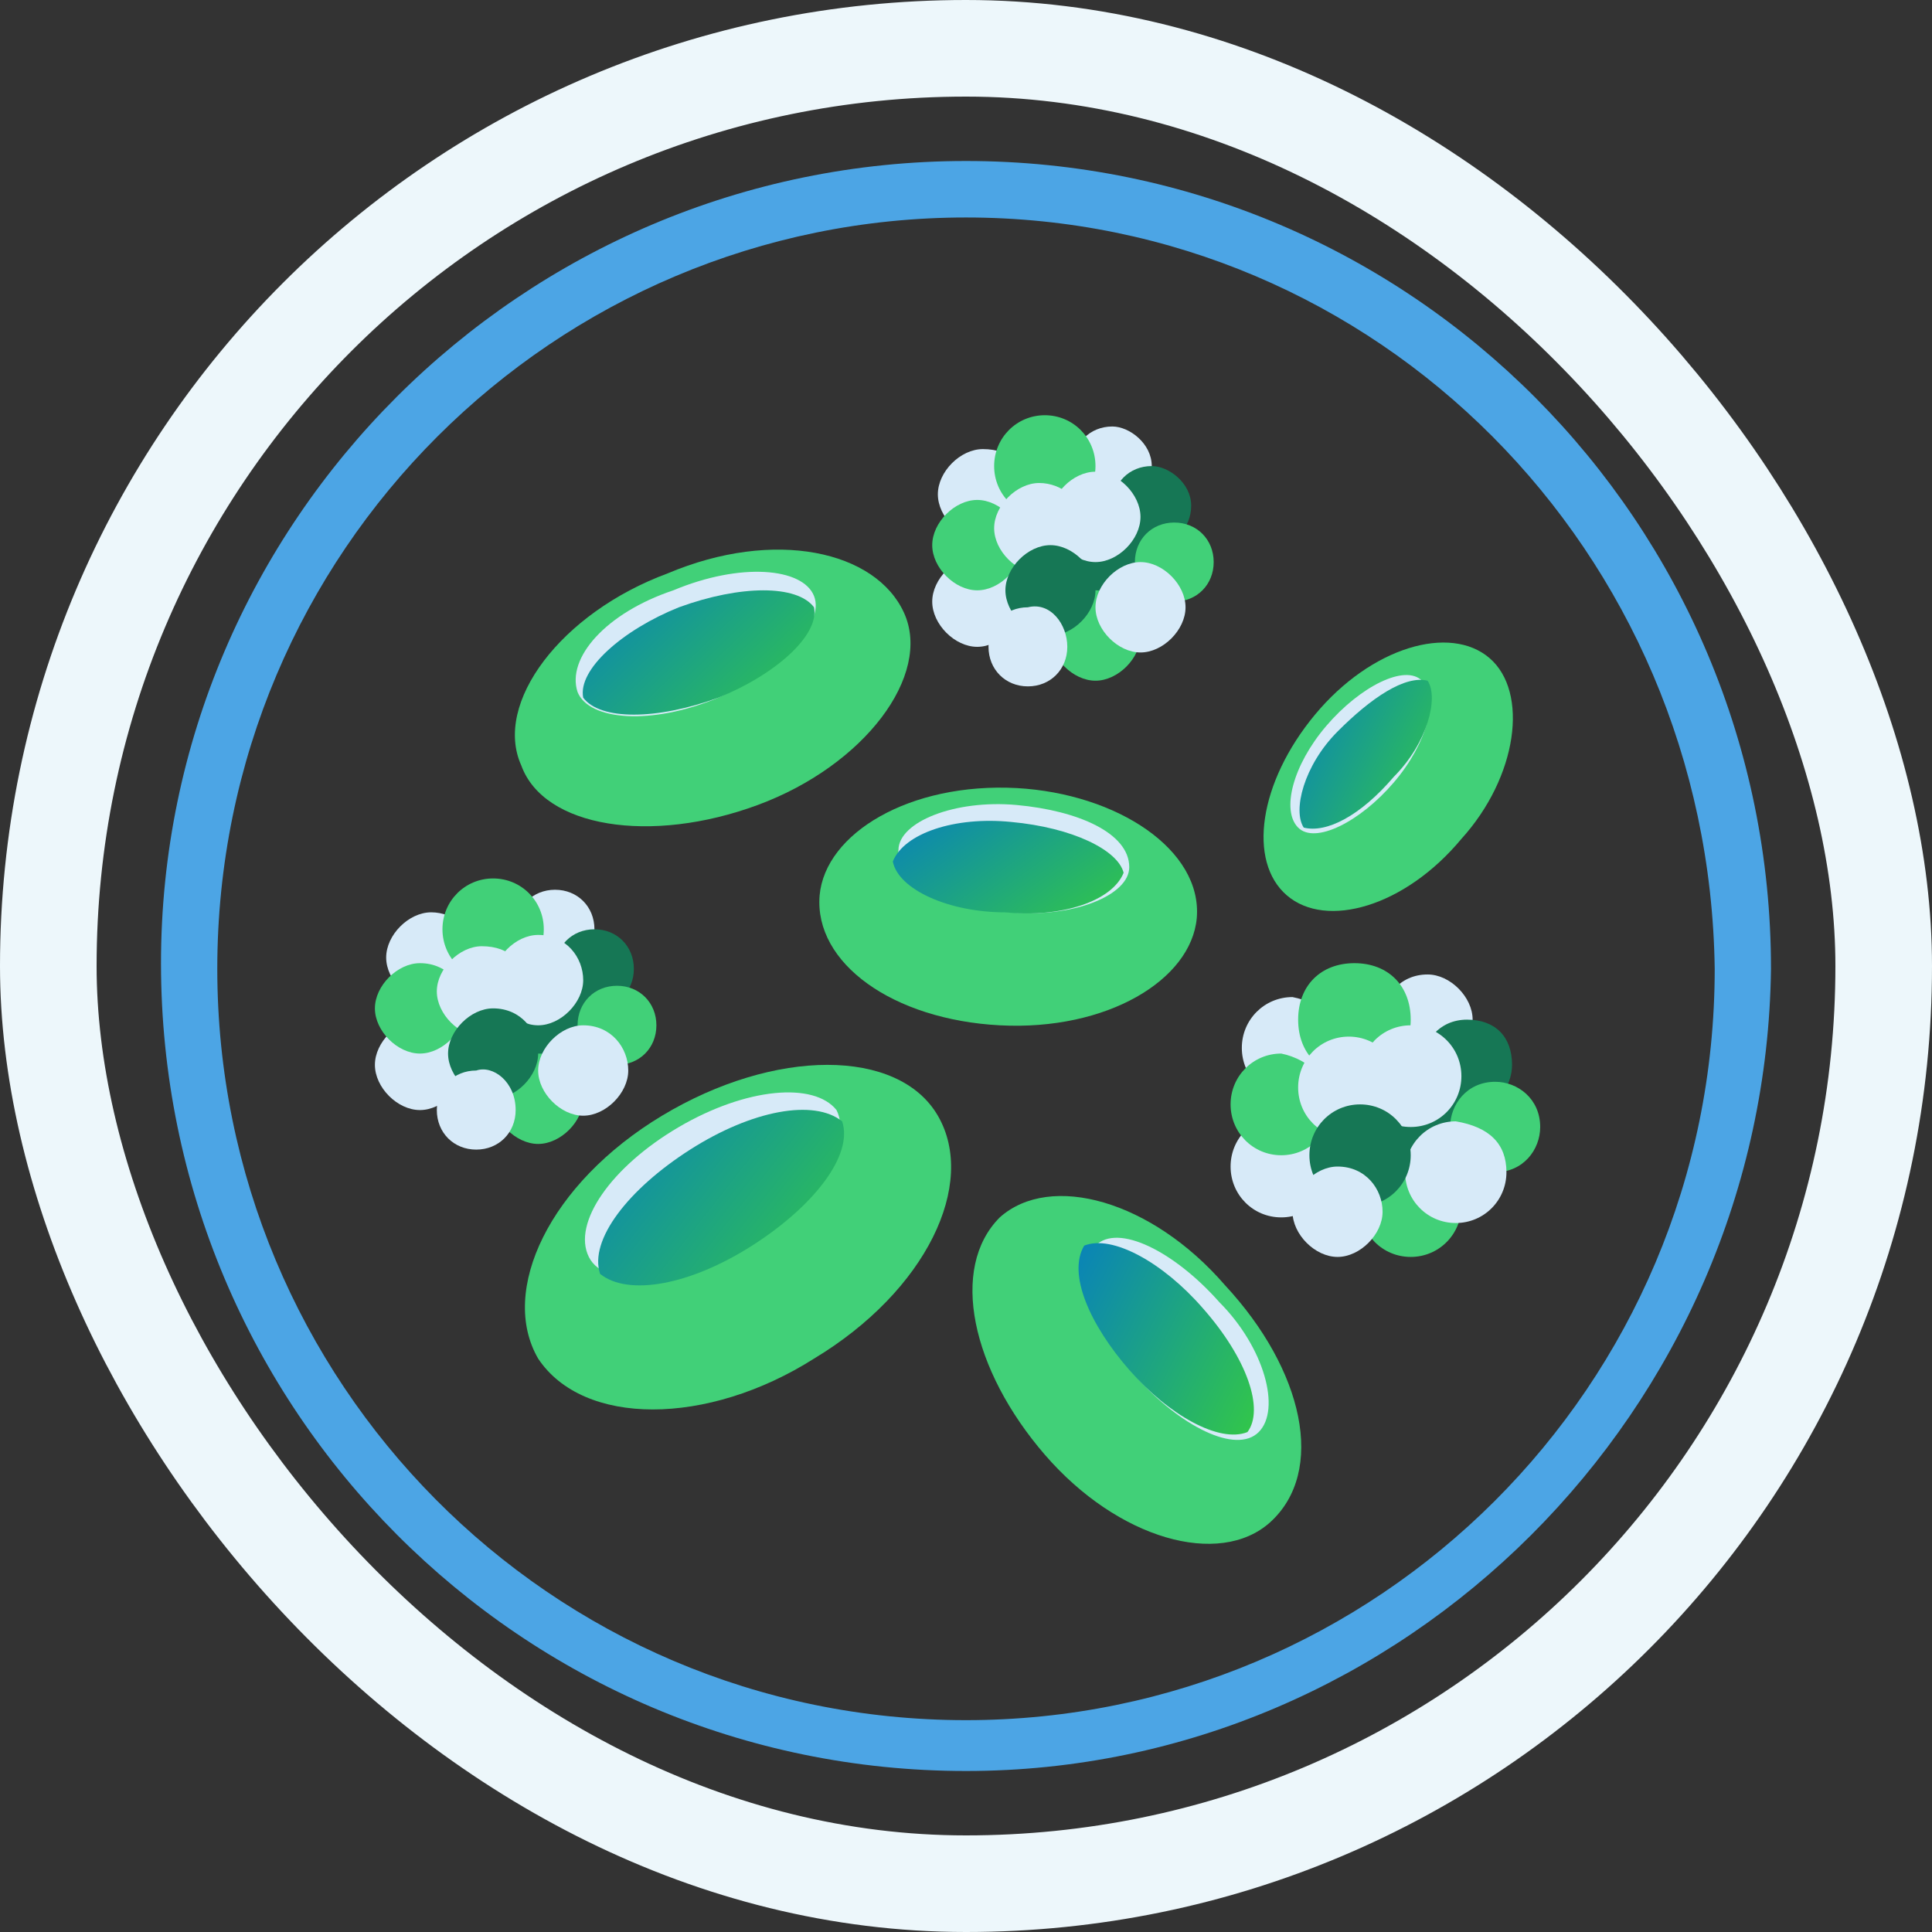 <svg width="60" height="60" viewBox="0 0 60 60" fill="none" xmlns="http://www.w3.org/2000/svg">
<rect x="0" y="0" width="60" height="60" fill="#333333" stroke="none"/>
<path d="M30 55C16.189 55 5 43.772 5 29.912C5 16.228 16.189 5 30 5C43.811 5 55 16.228 55 30.088C54.825 43.772 43.636 55 30 55ZM30 6.754C17.238 6.754 6.748 17.105 6.748 30.088C6.748 42.895 17.063 53.421 30 53.421C42.762 53.421 53.252 43.07 53.252 30.088C53.077 17.105 42.762 6.754 30 6.754Z" fill="#4CA5E5"/>
<path d="M29.126 34.649C30.35 36.755 28.776 40.088 25.28 42.193C21.958 44.298 18.112 44.298 16.713 42.193C15.49 40.088 17.063 36.755 20.56 34.649C24.056 32.544 27.902 32.544 29.126 34.649Z" fill="#41D078"/>
<path d="M25.979 34.474C26.503 35.526 25.28 37.281 23.182 38.509C21.084 39.737 18.811 40.088 18.287 39.035C17.762 37.983 18.986 36.228 21.084 35C23.182 33.772 25.28 33.597 25.979 34.474Z" fill="#D7EAF8"/>
<path d="M21.433 35.702C19.51 36.93 18.287 38.509 18.636 39.562C19.51 40.263 21.433 39.912 23.357 38.684C25.279 37.456 26.503 35.877 26.154 34.825C25.279 34.123 23.357 34.474 21.433 35.702Z" fill="url(#paint0_linear_504_15965)"/>
<path d="M39.44 47.281C37.867 48.684 34.72 47.807 32.447 45.176C30.175 42.544 29.475 39.386 31.049 37.807C32.622 36.404 35.769 37.281 38.042 39.912C40.489 42.544 41.189 45.702 39.44 47.281Z" fill="#41D078"/>
<path d="M39.091 44.474C38.391 45.175 36.643 44.298 35.245 42.719C33.846 41.14 33.322 39.211 34.021 38.684C34.72 37.983 36.468 38.86 37.867 40.439C39.266 41.842 39.79 43.772 39.091 44.474Z" fill="#D7EAF8"/>
<path d="M37.343 40.614C36.119 39.211 34.545 38.334 33.671 38.684C33.147 39.562 33.846 41.141 35.07 42.544C36.294 43.948 37.867 44.825 38.741 44.474C39.266 43.772 38.741 42.193 37.343 40.614Z" fill="url(#paint1_linear_504_15965)"/>
<path d="M46.259 20.438C47.483 21.491 47.133 24.123 45.385 26.052C43.636 28.158 41.189 28.86 39.965 27.807C38.741 26.754 39.091 24.298 40.839 22.193C42.588 20.088 45.035 19.386 46.259 20.438Z" fill="#41D078"/>
<path d="M44.161 21.14C44.685 21.667 44.336 23.07 43.287 24.298C42.238 25.526 40.839 26.228 40.315 25.702C39.79 25.175 40.14 23.772 41.189 22.544C42.238 21.316 43.636 20.614 44.161 21.14Z" fill="#D7EAF8"/>
<path d="M41.538 22.719C40.489 23.772 40.14 25.175 40.489 25.702C41.189 25.877 42.238 25.351 43.287 24.123C44.336 23.07 44.685 21.666 44.336 21.14C43.636 20.965 42.587 21.666 41.538 22.719Z" fill="url(#paint2_linear_504_15965)"/>
<path d="M37.167 28.509C36.993 30.439 34.37 32.017 31.049 31.842C27.727 31.667 25.279 29.912 25.454 27.807C25.629 25.877 28.251 24.298 31.573 24.474C34.72 24.649 37.342 26.404 37.167 28.509Z" fill="#41D078"/>
<path d="M35.07 26.93C35.07 27.807 33.321 28.509 31.398 28.334C29.475 28.158 27.727 27.281 27.902 26.404C27.902 25.526 29.65 24.825 31.573 25C33.496 25.176 35.07 25.877 35.07 26.93Z" fill="#D7EAF8"/>
<path d="M31.398 25.526C29.65 25.351 28.077 25.877 27.727 26.755C27.902 27.632 29.475 28.334 31.224 28.334C32.972 28.509 34.545 27.983 34.895 27.105C34.72 26.404 33.322 25.702 31.398 25.526Z" fill="url(#paint3_linear_504_15965)"/>
<path d="M28.077 19.035C28.951 20.965 26.853 23.772 23.532 25C20.21 26.228 16.888 25.702 16.189 23.772C15.315 21.842 17.413 19.035 20.735 17.807C24.056 16.404 27.203 17.105 28.077 19.035Z" fill="#41D078"/>
<path d="M25.28 18.509C25.63 19.386 24.231 20.79 22.308 21.667C20.21 22.544 18.287 22.369 17.937 21.492C17.588 20.439 18.811 19.035 20.909 18.334C23.007 17.456 24.93 17.632 25.28 18.509Z" fill="#D7EAF8"/>
<path d="M21.084 18.86C19.336 19.562 17.938 20.79 18.112 21.667C18.637 22.369 20.385 22.369 22.308 21.667C24.056 20.965 25.455 19.737 25.28 18.86C24.756 18.158 23.008 18.158 21.084 18.86Z" fill="url(#paint4_linear_504_15965)"/>
<path d="M35.769 14.474C35.769 15.175 35.245 15.702 34.545 15.702C33.846 15.702 33.322 15.175 33.322 14.474C33.322 13.772 33.846 13.245 34.545 13.245C35.07 13.245 35.769 13.772 35.769 14.474Z" fill="#D7EAF8"/>
<path d="M36.993 15.702C36.993 16.404 36.468 16.93 35.769 16.93C35.07 16.93 34.545 16.404 34.545 15.702C34.545 15 35.07 14.474 35.769 14.474C36.294 14.474 36.993 15 36.993 15.702Z" fill="#167755"/>
<path d="M35.769 17.456C35.769 18.158 35.245 18.684 34.545 18.684C33.846 18.684 33.322 18.158 33.322 17.456C33.322 16.754 33.846 16.228 34.545 16.228C35.07 16.228 35.769 16.754 35.769 17.456Z" fill="#167755"/>
<path d="M37.692 17.456C37.692 18.158 37.168 18.684 36.468 18.684C35.769 18.684 35.245 18.158 35.245 17.456C35.245 16.754 35.769 16.228 36.468 16.228C37.168 16.228 37.692 16.754 37.692 17.456Z" fill="#41D078"/>
<path d="M31.923 15.351C31.923 16.052 31.224 16.754 30.525 16.754C29.825 16.754 29.126 16.052 29.126 15.351C29.126 14.649 29.825 13.947 30.525 13.947C31.399 13.947 31.923 14.473 31.923 15.351Z" fill="#D7EAF8"/>
<path d="M31.748 18.684C31.748 19.386 31.049 20.088 30.349 20.088C29.65 20.088 28.951 19.386 28.951 18.684C28.951 17.982 29.65 17.281 30.349 17.281C31.049 17.281 31.748 17.982 31.748 18.684Z" fill="#D7EAF8"/>
<path d="M31.748 16.93C31.748 17.631 31.049 18.333 30.349 18.333C29.65 18.333 28.951 17.631 28.951 16.93C28.951 16.228 29.65 15.526 30.349 15.526C31.049 15.526 31.748 16.228 31.748 16.93Z" fill="#41D078"/>
<path d="M35.419 19.737C35.419 20.439 34.72 21.14 34.021 21.14C33.321 21.14 32.622 20.439 32.622 19.737C32.622 19.035 33.321 18.333 34.021 18.333C34.72 18.333 35.419 19.035 35.419 19.737Z" fill="#41D078"/>
<path d="M34.021 14.474C34.021 15.351 33.322 16.053 32.448 16.053C31.574 16.053 30.874 15.351 30.874 14.474C30.874 13.597 31.574 12.895 32.448 12.895C33.322 12.895 34.021 13.597 34.021 14.474Z" fill="#41D078"/>
<path d="M33.671 16.404C33.671 17.105 32.972 17.807 32.273 17.807C31.573 17.807 30.874 17.105 30.874 16.404C30.874 15.702 31.573 15 32.273 15C32.972 15 33.671 15.526 33.671 16.404Z" fill="#D7EAF8"/>
<path d="M35.419 16.053C35.419 16.754 34.72 17.456 34.021 17.456C33.321 17.456 32.622 16.754 32.622 16.053C32.622 15.351 33.321 14.649 34.021 14.649C34.72 14.649 35.419 15.351 35.419 16.053Z" fill="#D7EAF8"/>
<path d="M36.818 18.86C36.818 19.561 36.119 20.263 35.42 20.263C34.72 20.263 34.021 19.561 34.021 18.86C34.021 18.158 34.72 17.456 35.42 17.456C36.119 17.456 36.818 18.158 36.818 18.86Z" fill="#D7EAF8"/>
<path d="M34.021 18.333C34.021 19.035 33.322 19.737 32.622 19.737C31.923 19.737 31.224 19.035 31.224 18.333C31.224 17.631 31.923 16.93 32.622 16.93C33.322 16.93 34.021 17.631 34.021 18.333Z" fill="#167755"/>
<path d="M33.146 20.088C33.146 20.789 32.622 21.316 31.922 21.316C31.223 21.316 30.699 20.789 30.699 20.088C30.699 19.386 31.223 18.86 31.922 18.86C32.622 18.684 33.146 19.386 33.146 20.088Z" fill="#D7EAF8"/>
<path d="M18.461 28.86C18.461 29.561 17.937 30.088 17.237 30.088C16.538 30.088 16.014 29.561 16.014 28.86C16.014 28.158 16.538 27.632 17.237 27.632C17.937 27.632 18.461 28.158 18.461 28.86Z" fill="#D7EAF8"/>
<path d="M19.685 30.088C19.685 30.79 19.161 31.316 18.462 31.316C17.762 31.316 17.238 30.79 17.238 30.088C17.238 29.386 17.762 28.86 18.462 28.86C19.161 28.86 19.685 29.386 19.685 30.088Z" fill="#167755"/>
<path d="M18.461 31.842C18.461 32.544 17.937 33.07 17.237 33.07C16.538 33.07 16.014 32.544 16.014 31.842C16.014 31.141 16.538 30.614 17.237 30.614C17.937 30.614 18.461 31.141 18.461 31.842Z" fill="#167755"/>
<path d="M20.385 31.842C20.385 32.544 19.86 33.07 19.161 33.07C18.462 33.07 17.937 32.544 17.937 31.842C17.937 31.141 18.462 30.614 19.161 30.614C19.86 30.614 20.385 31.141 20.385 31.842Z" fill="#41D078"/>
<path d="M14.79 29.737C14.79 30.439 14.091 31.14 13.391 31.14C12.692 31.14 11.993 30.439 11.993 29.737C11.993 29.035 12.692 28.333 13.391 28.333C14.091 28.333 14.79 28.86 14.79 29.737Z" fill="#D7EAF8"/>
<path d="M14.44 33.07C14.44 33.772 13.741 34.474 13.042 34.474C12.342 34.474 11.643 33.772 11.643 33.07C11.643 32.368 12.342 31.667 13.042 31.667C13.916 31.667 14.44 32.368 14.44 33.07Z" fill="#D7EAF8"/>
<path d="M14.44 31.316C14.44 32.018 13.741 32.719 13.042 32.719C12.342 32.719 11.643 32.018 11.643 31.316C11.643 30.614 12.342 29.912 13.042 29.912C13.916 29.912 14.44 30.614 14.44 31.316Z" fill="#41D078"/>
<path d="M18.112 34.123C18.112 34.825 17.412 35.526 16.713 35.526C16.014 35.526 15.315 34.825 15.315 34.123C15.315 33.421 16.014 32.719 16.713 32.719C17.587 32.719 18.112 33.421 18.112 34.123Z" fill="#41D078"/>
<path d="M16.888 28.86C16.888 29.737 16.189 30.439 15.314 30.439C14.44 30.439 13.741 29.737 13.741 28.86C13.741 27.982 14.44 27.281 15.314 27.281C16.189 27.281 16.888 27.982 16.888 28.86Z" fill="#41D078"/>
<path d="M16.363 30.79C16.363 31.491 15.664 32.193 14.964 32.193C14.265 32.193 13.566 31.491 13.566 30.79C13.566 30.088 14.265 29.386 14.964 29.386C15.839 29.386 16.363 29.912 16.363 30.79Z" fill="#D7EAF8"/>
<path d="M18.112 30.439C18.112 31.14 17.412 31.842 16.713 31.842C16.014 31.842 15.315 31.14 15.315 30.439C15.315 29.737 16.014 29.035 16.713 29.035C17.587 29.035 18.112 29.737 18.112 30.439Z" fill="#D7EAF8"/>
<path d="M19.511 33.246C19.511 33.947 18.811 34.649 18.112 34.649C17.413 34.649 16.713 33.947 16.713 33.246C16.713 32.544 17.413 31.842 18.112 31.842C18.986 31.842 19.511 32.544 19.511 33.246Z" fill="#D7EAF8"/>
<path d="M16.713 32.719C16.713 33.421 16.013 34.123 15.314 34.123C14.615 34.123 13.915 33.421 13.915 32.719C13.915 32.018 14.615 31.316 15.314 31.316C16.188 31.316 16.713 32.018 16.713 32.719Z" fill="#167755"/>
<path d="M16.014 34.474C16.014 35.176 15.489 35.702 14.79 35.702C14.09 35.702 13.566 35.176 13.566 34.474C13.566 33.772 14.09 33.246 14.79 33.246C15.314 33.07 16.014 33.597 16.014 34.474Z" fill="#D7EAF8"/>
<path d="M45.734 31.666C45.734 32.368 45.21 33.07 44.336 33.07C43.636 33.07 42.937 32.544 42.937 31.666C42.937 30.965 43.462 30.263 44.336 30.263C45.035 30.263 45.734 30.965 45.734 31.666Z" fill="#D7EAF8"/>
<path d="M46.958 33.07C46.958 33.772 46.433 34.473 45.559 34.473C44.86 34.473 44.161 33.947 44.161 33.07C44.161 32.368 44.685 31.666 45.559 31.666C46.433 31.666 46.958 32.193 46.958 33.07Z" fill="#167755"/>
<path d="M45.734 35C45.734 35.702 45.21 36.404 44.336 36.404C43.636 36.404 42.937 35.877 42.937 35C42.937 34.298 43.462 33.596 44.336 33.596C45.035 33.596 45.734 34.123 45.734 35Z" fill="#167755"/>
<path d="M47.832 35C47.832 35.702 47.308 36.404 46.434 36.404C45.734 36.404 45.035 35.877 45.035 35C45.035 34.298 45.56 33.596 46.434 33.596C47.133 33.596 47.832 34.123 47.832 35Z" fill="#41D078"/>
<path d="M41.713 32.543C41.713 33.421 41.014 34.122 40.14 34.122C39.266 34.122 38.566 33.421 38.566 32.543C38.566 31.666 39.266 30.965 40.14 30.965C41.014 31.14 41.713 31.666 41.713 32.543Z" fill="#D7EAF8"/>
<path d="M41.364 36.228C41.364 37.105 40.664 37.807 39.79 37.807C38.916 37.807 38.217 37.105 38.217 36.228C38.217 35.351 38.916 34.649 39.79 34.649C40.664 34.824 41.364 35.526 41.364 36.228Z" fill="#D7EAF8"/>
<path d="M41.364 34.298C41.364 35.175 40.664 35.877 39.79 35.877C38.916 35.877 38.217 35.175 38.217 34.298C38.217 33.421 38.916 32.719 39.79 32.719C40.664 32.894 41.364 33.596 41.364 34.298Z" fill="#41D078"/>
<path d="M45.385 37.456C45.385 38.333 44.685 39.035 43.811 39.035C42.937 39.035 42.238 38.333 42.238 37.456C42.238 36.579 42.937 35.877 43.811 35.877C44.685 35.877 45.385 36.579 45.385 37.456Z" fill="#41D078"/>
<path d="M43.811 31.667C43.811 32.719 43.112 33.421 42.063 33.421C41.014 33.421 40.315 32.719 40.315 31.667C40.315 30.614 41.014 29.912 42.063 29.912C43.112 29.912 43.811 30.614 43.811 31.667Z" fill="#41D078"/>
<path d="M43.461 33.772C43.461 34.649 42.762 35.351 41.888 35.351C41.014 35.351 40.315 34.649 40.315 33.772C40.315 32.895 41.014 32.193 41.888 32.193C42.762 32.193 43.461 32.895 43.461 33.772Z" fill="#D7EAF8"/>
<path d="M45.385 33.421C45.385 34.298 44.685 35 43.811 35C42.937 35 42.238 34.298 42.238 33.421C42.238 32.544 42.937 31.842 43.811 31.842C44.685 31.842 45.385 32.544 45.385 33.421Z" fill="#D7EAF8"/>
<path d="M46.784 36.403C46.784 37.28 46.084 37.982 45.21 37.982C44.336 37.982 43.637 37.28 43.637 36.403C43.637 35.526 44.336 34.824 45.21 34.824C46.259 35 46.784 35.526 46.784 36.403Z" fill="#D7EAF8"/>
<path d="M43.811 35.877C43.811 36.754 43.112 37.456 42.238 37.456C41.364 37.456 40.665 36.754 40.665 35.877C40.665 35 41.364 34.298 42.238 34.298C43.112 34.298 43.811 35 43.811 35.877Z" fill="#167755"/>
<path d="M42.937 37.632C42.937 38.333 42.238 39.035 41.539 39.035C40.839 39.035 40.14 38.333 40.14 37.632C40.14 36.93 40.839 36.228 41.539 36.228C42.413 36.228 42.937 36.93 42.937 37.632Z" fill="#D7EAF8"/>
<rect x="1.5" y="1.5" width="57" height="57" rx="28.5" stroke="#EDF7FB" stroke-width="3"/>
<defs>
<linearGradient id="paint0_linear_504_15965" x1="18.577" y1="34.467" x2="25.866" y2="40.21" gradientUnits="userSpaceOnUse">
<stop stop-color="#0983B8"/>
<stop offset="1" stop-color="#32C64A"/>
</linearGradient>
<linearGradient id="paint1_linear_504_15965" x1="33.495" y1="38.607" x2="40.152" y2="42.038" gradientUnits="userSpaceOnUse">
<stop stop-color="#0983B8"/>
<stop offset="1" stop-color="#32C64A"/>
</linearGradient>
<linearGradient id="paint2_linear_504_15965" x1="40.358" y1="21.113" x2="45.443" y2="23.656" gradientUnits="userSpaceOnUse">
<stop stop-color="#0983B8"/>
<stop offset="1" stop-color="#32C64A"/>
</linearGradient>
<linearGradient id="paint3_linear_504_15965" x1="27.727" y1="25.493" x2="31.464" y2="30.735" gradientUnits="userSpaceOnUse">
<stop stop-color="#0983B8"/>
<stop offset="1" stop-color="#32C64A"/>
</linearGradient>
<linearGradient id="paint4_linear_504_15965" x1="18.098" y1="18.334" x2="23.399" y2="23.895" gradientUnits="userSpaceOnUse">
<stop stop-color="#0983B8"/>
<stop offset="1" stop-color="#32C64A"/>
</linearGradient>
</defs>
</svg>
